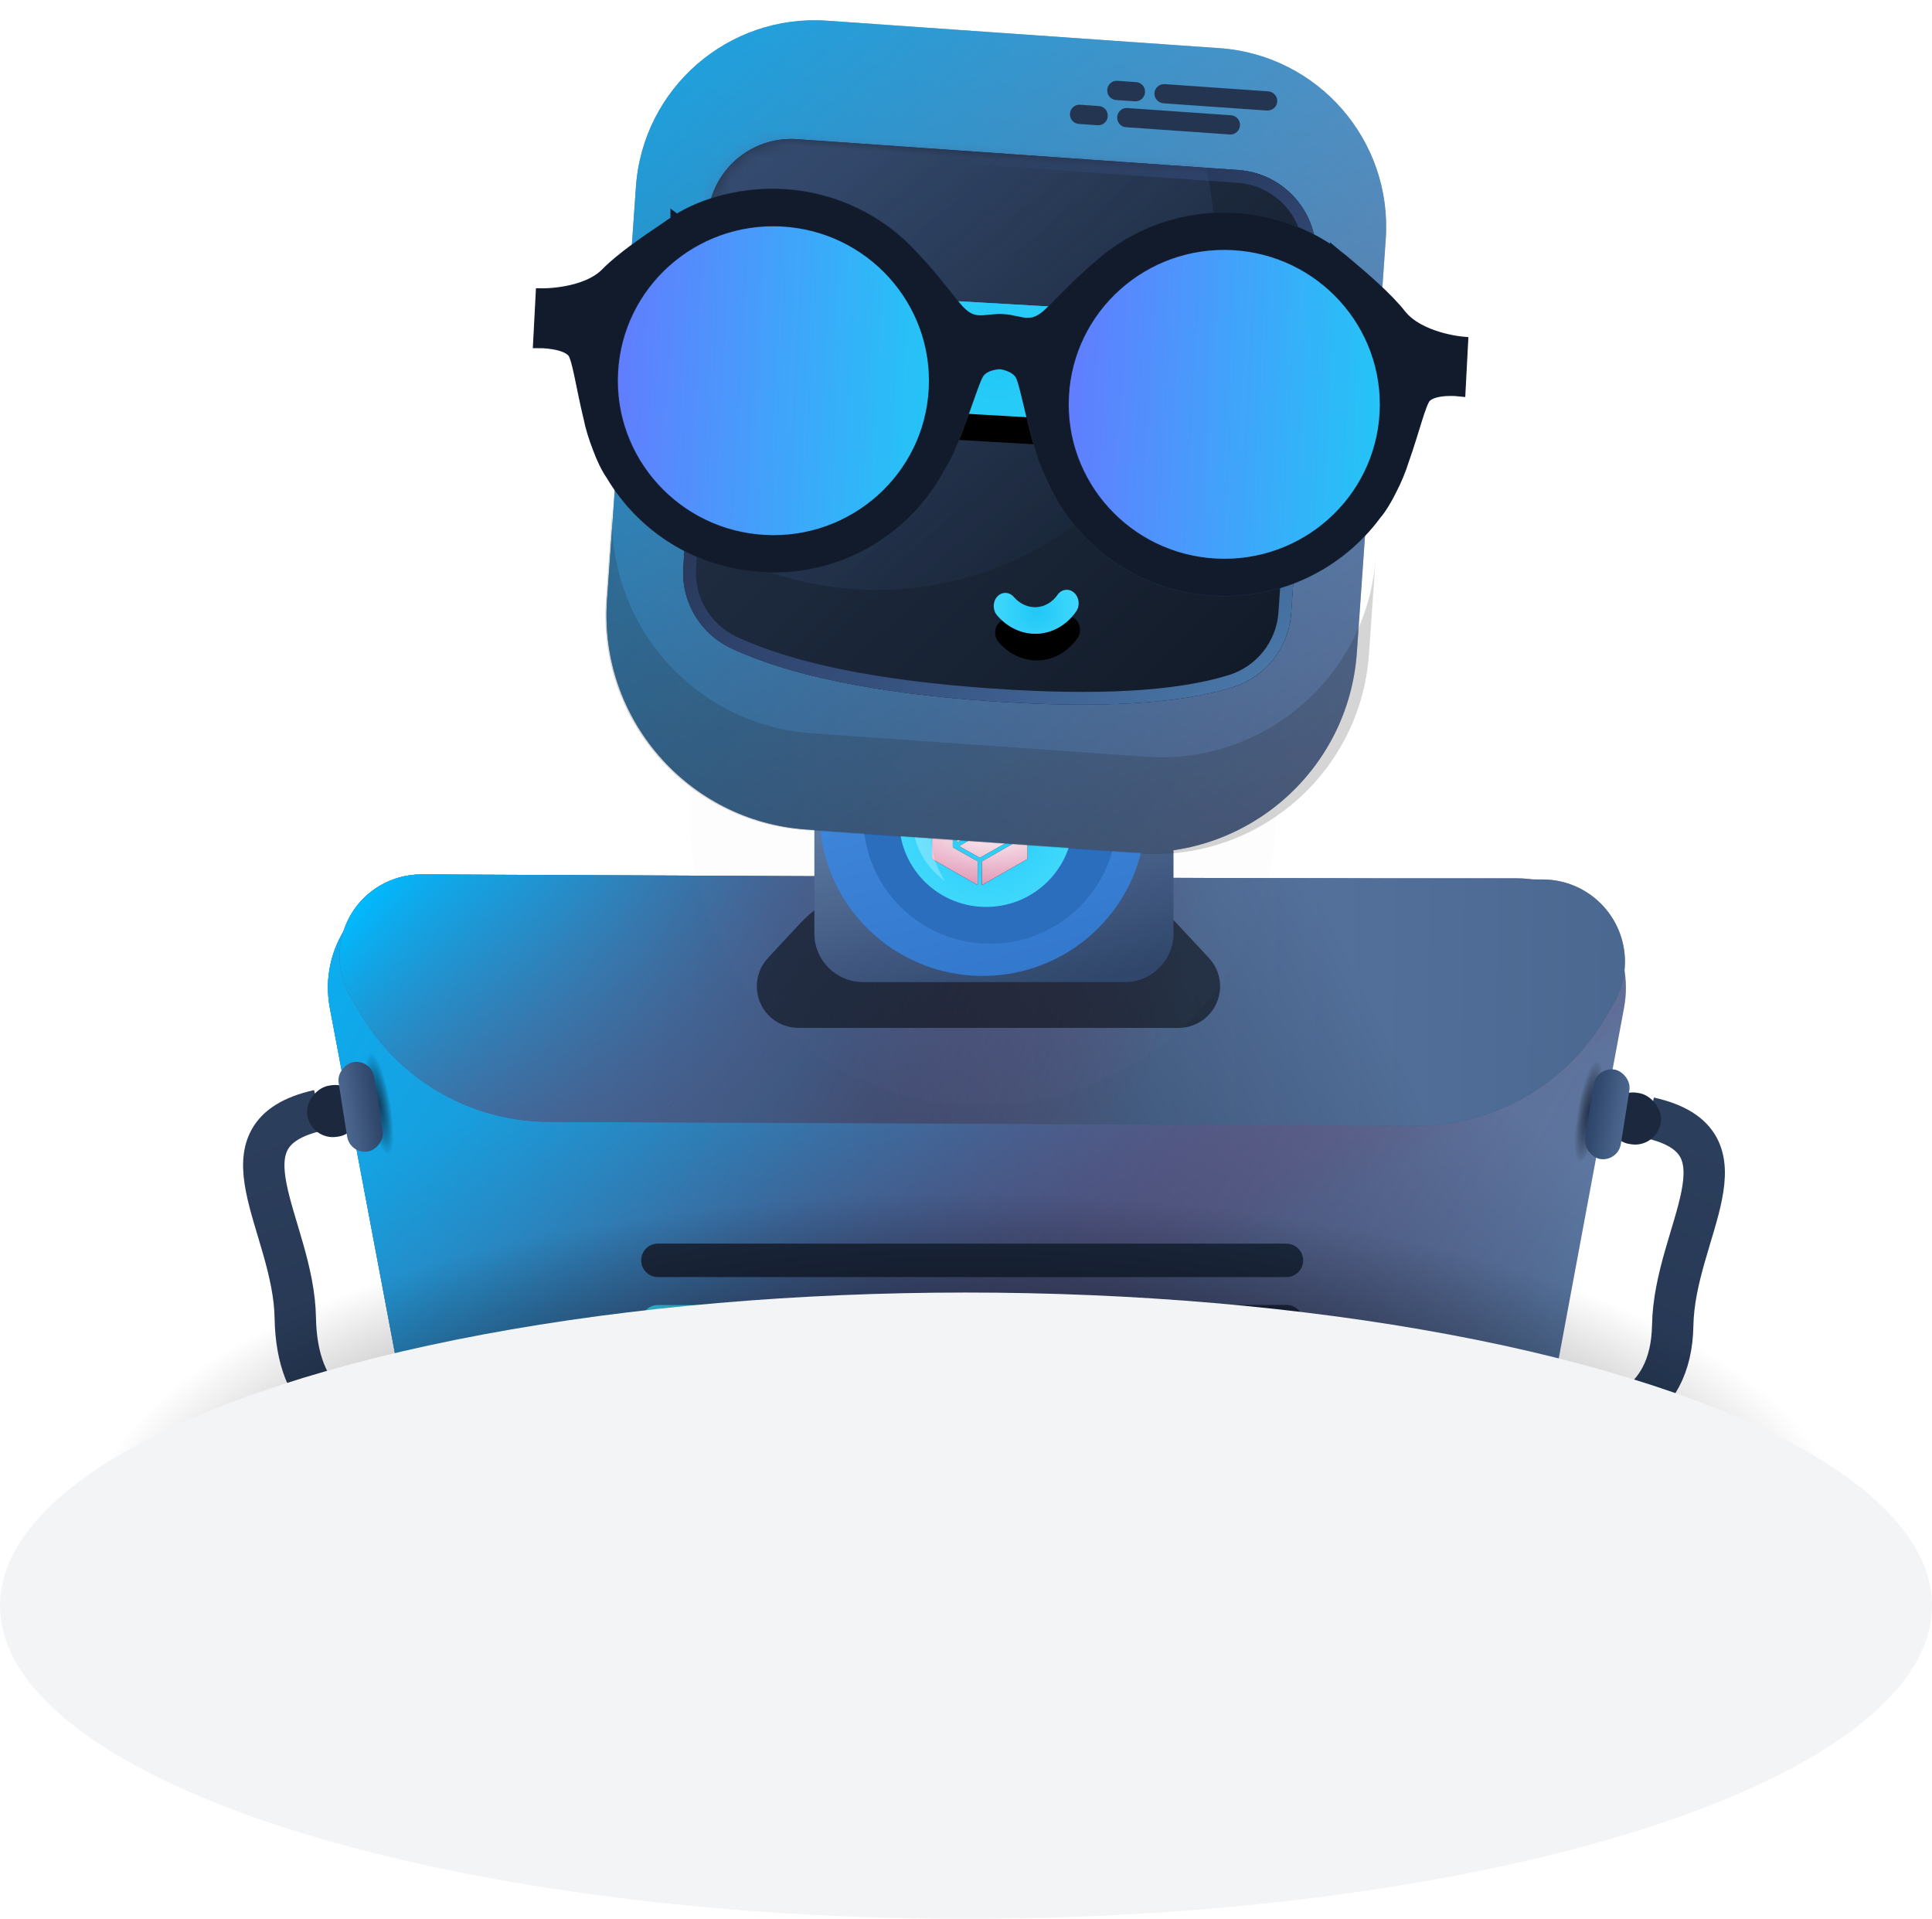 <svg xmlns="http://www.w3.org/2000/svg" xmlns:xlink="http://www.w3.org/1999/xlink" width="145" height="144" viewBox="0 0 145 144">
    <defs>
        <linearGradient id="59da1nn6sa" x1="1.259%" x2="98.741%" y1="48.741%" y2="48.741%">
            <stop offset="0%" stop-color="#21C8F6"/>
            <stop offset="100%" stop-color="#637BFF"/>
        </linearGradient>
        <linearGradient id="l2pp20k1zb" x1="98.922%" x2=".766%" y1="49.992%" y2="50.008%">
            <stop offset="0%" stop-color="#21C8F6"/>
            <stop offset="100%" stop-color="#637BFF"/>
        </linearGradient>
        <linearGradient id="8suv9qqndc" x1="1.259%" x2="98.741%" y1="48.741%" y2="48.741%">
            <stop offset="0%" stop-color="#21C8F6"/>
            <stop offset="100%" stop-color="#637BFF"/>
        </linearGradient>
        <linearGradient id="x1clrajknd" x1="94.118%" x2="50.529%" y1="34.137%" y2="65.861%">
            <stop offset="0%" stop-color="#5B79A2"/>
            <stop offset="100%" stop-color="#2E4469"/>
        </linearGradient>
        <linearGradient id="qacfl3tkwe" x1="17.242%" x2="54.957%" y1="26.931%" y2="65.863%">
            <stop offset="0%" stop-color="#00BAFF"/>
            <stop offset="100%" stop-color="#83234B" stop-opacity="0"/>
        </linearGradient>
        <linearGradient id="zj7ksjzn5f" x1="-17.84%" x2="92.395%" y1="34.137%" y2="68.637%">
            <stop offset="0%" stop-color="#00BAFF"/>
            <stop offset="100%" stop-color="#83234B" stop-opacity="0"/>
        </linearGradient>
        <linearGradient id="9ie18nb8ji" x1="45.454%" x2="56.284%" y1="2.256%" y2="100%">
            <stop offset="0%" stop-color="#2B3E5B"/>
            <stop offset="100%" stop-color="#253652"/>
        </linearGradient>
        <linearGradient id="vxeg8xswvj" x1="50%" x2="50%" y1="149.484%" y2="0%">
            <stop offset="0%" stop-color="#5B79A2"/>
            <stop offset="100%" stop-color="#2E4469"/>
        </linearGradient>
        <linearGradient id="bzav6mwn7l" x1="46.443%" x2="54.917%" y1="2.256%" y2="100%">
            <stop offset="0%" stop-color="#2B3E5B"/>
            <stop offset="100%" stop-color="#253652"/>
        </linearGradient>
        <linearGradient id="h9unkimxws" x1=".008%" x2="99.992%" y1="50.124%" y2="49.876%">
            <stop offset="0%" stop-color="#6F90BC"/>
            <stop offset="100%" stop-color="#2E4469"/>
        </linearGradient>
        <linearGradient id="slwd8n6aht" x1="38.02%" x2="80.028%" y1="51.115%" y2="46.641%">
            <stop offset="0%" stop-color="#1B283E"/>
            <stop offset="100%" stop-color="#688AB8"/>
        </linearGradient>
        <linearGradient id="kfofp8ojev" x1="-2.626%" x2="39.996%" y1="46.456%" y2="53.44%">
            <stop offset="0%" stop-color="#00BAFF"/>
            <stop offset="100%" stop-color="#83234B" stop-opacity="0"/>
        </linearGradient>
        <linearGradient id="2ye1llw1lw" x1="100%" x2="0%" y1="50%" y2="50%">
            <stop offset="0%" stop-color="#00C9FF"/>
            <stop offset="100%" stop-color="#2B7DBD" stop-opacity="0"/>
        </linearGradient>
        <linearGradient id="ggc1f5313x" x1="100%" x2="0%" y1="50%" y2="50%">
            <stop offset="0%" stop-color="#00C9FF"/>
            <stop offset="100%" stop-color="#2B7DBD" stop-opacity="0"/>
        </linearGradient>
        <linearGradient id="fz5kxmr1ky" x1="75.874%" x2="92.229%" y1="34.514%" y2="95.76%">
            <stop offset="0%" stop-color="#5B79A2"/>
            <stop offset="100%" stop-color="#2E4469"/>
        </linearGradient>
        <linearGradient id="q7t6qfwk1H" x1="77.322%" x2="6.752%" y1="0%" y2="146.499%">
            <stop offset="0%" stop-color="#85A1C6"/>
            <stop offset="100%" stop-color="#1B283E"/>
        </linearGradient>
        <linearGradient id="a3afp0e1qI" x1="-17.071%" x2="167.986%" y1="-26.592%" y2="175.689%">
            <stop offset="0%" stop-color="#00BAFF"/>
            <stop offset="100%" stop-color="#83234B" stop-opacity="0"/>
        </linearGradient>
        <linearGradient id="wq3z7966nL" x1="8.307%" x2="109.293%" y1="21.46%" y2="103.145%">
            <stop offset="0%" stop-color="#233249"/>
            <stop offset="100%" stop-color="#0F1723"/>
        </linearGradient>
        <linearGradient id="g0sd0xb4rR" x1="154.902%" x2="24.379%" y1="138.188%" y2="14.184%">
            <stop offset="0%" stop-color="#76E1FF"/>
            <stop offset="100%" stop-color="#637BFF" stop-opacity="0"/>
        </linearGradient>
        <linearGradient id="ha5m8ime5S" x1="13.96%" x2="105.629%" y1=".616%" y2="98.781%">
            <stop offset="0%" stop-color="#587CB9"/>
            <stop offset="100%" stop-color="#2E4469" stop-opacity="0"/>
        </linearGradient>
        <linearGradient id="04v9uv9alU" x1="98.645%" x2="1.4%" y1="50.843%" y2="48.979%">
            <stop offset="0%" stop-color="#21C8F6"/>
            <stop offset="100%" stop-color="#637BFF"/>
        </linearGradient>
        <linearGradient id="8355v121rZ" x1="98.741%" x2="1.259%" y1="48.741%" y2="48.741%">
            <stop offset="0%" stop-color="#21C8F6"/>
            <stop offset="100%" stop-color="#637BFF"/>
        </linearGradient>
        <linearGradient id="4ixsh8ehfaa" x1="98.741%" x2="1.259%" y1="48.741%" y2="48.741%">
            <stop offset="0%" stop-color="#21C8F6"/>
            <stop offset="100%" stop-color="#637BFF"/>
        </linearGradient>
        <radialGradient id="iqw6v48seg" cx="52.436%" cy="42.955%" r="36.114%" fx="52.436%" fy="42.955%" gradientTransform="matrix(-1 0 0 -.21 1.049 .52)">
            <stop offset="0%" stop-color="#172743"/>
            <stop offset="100%" stop-opacity="0"/>
        </radialGradient>
        <radialGradient id="ritai5z38o" cx="50%" cy="50%" r="652.086%" fx="50%" fy="50%" gradientTransform="matrix(.105 0 0 1 .448 0)">
            <stop offset="0%" stop-color="#21C8F6"/>
            <stop offset="100%" stop-color="#4BDEFF"/>
        </radialGradient>
        <radialGradient id="pzwehomwsr" cx="50%" cy="50%" r="920.593%" fx="50%" fy="50%" gradientTransform="matrix(.074 0 0 1 .463 0)">
            <stop offset="0%" stop-color="#21C8F6"/>
            <stop offset="100%" stop-color="#4BDEFF"/>
        </radialGradient>
        <radialGradient id="x3ki0sf2qu" cx="12.668%" cy="-20.667%" r="288.299%" fx="12.668%" fy="-20.667%" gradientTransform="matrix(.157 .542 -.111 .923 .084 -.085)">
            <stop offset="0%" stop-color="#00BAFF"/>
            <stop offset="100%" stop-color="#83234B" stop-opacity="0"/>
        </radialGradient>
        <radialGradient id="8zsojruwjz" cx="52.436%" cy="42.955%" r="157.336%" fx="52.436%" fy="42.955%" gradientTransform="matrix(-.23 0 0 -.211 .645 .52)">
            <stop offset="0%" stop-color="#172743"/>
            <stop offset="100%" stop-opacity="0"/>
        </radialGradient>
        <radialGradient id="l6y49q86vD" cx="50%" cy="50%" r="68.353%" fx="50%" fy="50%" gradientTransform="matrix(0 1 -.995 0 .997 0)">
            <stop offset="0%" stop-color="#21C8F6"/>
            <stop offset="100%" stop-color="#4BDEFF"/>
        </radialGradient>
        <radialGradient id="fdi81uaa3G" cx="50%" cy="50%" r="102.912%" fx="50%" fy="50%" gradientTransform="matrix(0 .989 -1.931 0 1.465 .005)">
            <stop offset="0%" stop-color="#FFF"/>
            <stop offset="100%" stop-color="#C42E6C"/>
        </radialGradient>
        <radialGradient id="zg5gmq8jeP" cx="50%" cy="50%" r="136.8%" fx="50%" fy="50%" gradientTransform="matrix(.5 0 0 1 .25 0)">
            <stop offset="0%" stop-color="#21C8F6"/>
            <stop offset="100%" stop-color="#4BDEFF"/>
        </radialGradient>
        <radialGradient id="usnxc2yzrX" cx="50%" cy="50%" r="257.024%" fx="50%" fy="50%" gradientTransform="matrix(.266 0 0 1 .367 0)">
            <stop offset="0%" stop-color="#21C8F6"/>
            <stop offset="100%" stop-color="#4BDEFF"/>
        </radialGradient>
        <radialGradient id="wzchsofueae" cx="50%" cy="50%" r="47.033%" fx="50%" fy="50%" gradientTransform="matrix(0 -1 .98 0 .01 1)">
            <stop offset="0%"/>
            <stop offset="100%" stop-opacity="0"/>
        </radialGradient>
        <filter id="1uy0y38urh" width="100%" height="100%" x="0%" y="0%" filterUnits="objectBoundingBox">
            <feGaussianBlur in="SourceGraphic"/>
        </filter>
        <filter id="0ypn9q37fk" width="100%" height="100%" x="0%" y="0%" filterUnits="objectBoundingBox">
            <feGaussianBlur in="SourceGraphic"/>
        </filter>
        <filter id="dk2kv9hypm" width="183.4%" height="894.8%" x="-41.7%" y="-317.9%" filterUnits="objectBoundingBox">
            <feOffset dy="2" in="SourceAlpha" result="shadowOffsetOuter1"/>
            <feGaussianBlur in="shadowOffsetOuter1" result="shadowBlurOuter1" stdDeviation="3"/>
            <feColorMatrix in="shadowBlurOuter1" values="0 0 0 0 0.137 0 0 0 0 0.788 0 0 0 0 0.969 0 0 0 1 0"/>
        </filter>
        <filter id="rggyemby7p" width="159.1%" height="894.8%" x="-29.5%" y="-317.9%" filterUnits="objectBoundingBox">
            <feOffset dy="2" in="SourceAlpha" result="shadowOffsetOuter1"/>
            <feGaussianBlur in="shadowOffsetOuter1" result="shadowBlurOuter1" stdDeviation="3"/>
            <feColorMatrix in="shadowBlurOuter1" values="0 0 0 0 0.137 0 0 0 0 0.788 0 0 0 0 0.969 0 0 0 1 0"/>
        </filter>
        <filter id="tbpia758zA" width="131.9%" height="239.2%" x="-16%" y="-69.6%" filterUnits="objectBoundingBox">
            <feGaussianBlur in="SourceGraphic" stdDeviation="1.882"/>
        </filter>
        <filter id="2lzgkubb4B" width="144%" height="144.2%" x="-22%" y="-22.1%" filterUnits="objectBoundingBox">
            <feGaussianBlur in="SourceGraphic" stdDeviation="3.227"/>
        </filter>
        <filter id="q2m4huwjfC" width="179.1%" height="179.5%" x="-39.6%" y="-39.8%" filterUnits="objectBoundingBox">
            <feGaussianBlur in="SourceGraphic" stdDeviation="3.227"/>
        </filter>
        <filter id="wow797vnaE" width="166.4%" height="165.7%" x="-33.2%" y="-32.8%" filterUnits="objectBoundingBox">
            <feOffset in="SourceAlpha" result="shadowOffsetOuter1"/>
            <feGaussianBlur in="shadowOffsetOuter1" result="shadowBlurOuter1" stdDeviation="1"/>
            <feColorMatrix in="shadowBlurOuter1" values="0 0 0 0 0.951 0 0 0 0 0.371 0 0 0 0 0.61 0 0 0 1 0"/>
        </filter>
        <filter id="5z59h2nknN" width="413.5%" height="727%" x="-156.8%" y="-250.8%" filterUnits="objectBoundingBox">
            <feOffset dy="2" in="SourceAlpha" result="shadowOffsetOuter1"/>
            <feGaussianBlur in="shadowOffsetOuter1" result="shadowBlurOuter1" stdDeviation="3"/>
            <feColorMatrix in="shadowBlurOuter1" values="0 0 0 0 0.137 0 0 0 0 0.788 0 0 0 0 0.969 0 0 0 1 0"/>
        </filter>
        <filter id="bxa9f2il7V" width="148.4%" height="283.7%" x="-24.2%" y="-73%" filterUnits="objectBoundingBox">
            <feOffset dy="2" in="SourceAlpha" result="shadowOffsetOuter1"/>
            <feGaussianBlur in="shadowOffsetOuter1" result="shadowBlurOuter1" stdDeviation="3"/>
            <feColorMatrix in="shadowBlurOuter1" values="0 0 0 0 0.137 0 0 0 0 0.788 0 0 0 0 0.969 0 0 0 1 0"/>
        </filter>
        <path id="nf8naxh8dn" d="M38.378 58.84l21.479.004c.694 0 1.256.562 1.256 1.256 0 .693-.562 1.256-1.256 1.256l-10.92-.003-10.559-.002c-.693 0-1.256-.562-1.256-1.256 0-.693.563-1.255 1.256-1.255z"/>
        <path id="7tw7hvpkoq" d="M39.04 68.036l31.357.005c.694 0 1.256.562 1.256 1.256 0 .693-.562 1.255-1.256 1.255l-15.934-.002-15.423-.002c-.693 0-1.256-.562-1.256-1.256s.563-1.256 1.256-1.256z"/>
        <path id="earauwejjF" d="M9.038 3.978V2.213l-.654.374-.904.518v1.766l1.558-.893zm-1.87 3.195V5.406l-.889.505-2.54 1.441v1.784l3.43-1.963zM0 1.16v6.013l3.428 1.963V7.353l-1.79-1.009h-.002l-.017-.013-.015-.011-.013-.017-.012-.015-.008-.02c-.003-.006-.006-.011-.007-.018l-.004-.022-.002-.018V2.052l-.904-.517L0 1.16zM1.714 0L.156.892l1.558.892L3.272.892 1.714 0zm.81 5.567l.904-.518V1.16l-.654.375-.904.517v3.89l.654-.375zm4.8-4.514l-1.558.892 1.558.892 1.558-.893-1.558-.891zm-.156 2.052l-.904-.518-.654-.374v1.765l.904.518.654.375V3.105zm-3.584 3.98l2.285-1.298 1.142-.648-1.557-.892-1.792 1.026-1.634.936 1.556.875z"/>
        <path id="efcbfc2e1J" d="M6.271 0h33.21c3.463 0 6.27 2.808 6.27 6.271v26.635c0 2.584-1.585 4.904-3.993 5.842-3.955 1.543-9.988 2.314-18.096 2.314-8.598 0-15.146-.867-19.646-2.6C1.596 37.528 0 35.201 0 32.608V6.271C0 2.808 2.808 0 6.271 0z"/>
        <path id="2bqa124qzK" d="M6.271 0h33.21c3.463 0 6.27 2.808 6.27 6.271v26.635c0 2.584-1.585 4.904-3.993 5.842-3.955 1.543-9.988 2.314-18.096 2.314-8.598 0-15.146-.867-19.646-2.6C1.596 37.528 0 35.201 0 32.608V6.271C0 2.808 2.808 0 6.271 0z"/>
        <path id="xlhfqbdbdO" d="M26.693 35.778c-1.14-.002-2.223-.561-2.974-1.535-.322-.417-.284-1.048.084-1.41.367-.362.925-.318 1.247.099.414.537 1.012.846 1.64.847.628.001 1.225-.306 1.639-.842.32-.416.878-.458 1.246-.095.369.363.408.994.088 1.41-.749.971-1.831 1.527-2.97 1.526z"/>
        <path id="3osdwo8o2Q" d="M6.271 0h33.21c3.463 0 6.27 2.808 6.27 6.271v26.635c0 2.584-1.585 4.904-3.993 5.842-3.955 1.543-9.988 2.314-18.096 2.314-8.598 0-15.146-.867-19.646-2.6C1.596 37.528 0 35.201 0 32.608V6.271C0 2.808 2.808 0 6.271 0z"/>
        <path id="c59cr92maW" d="M19.816 19.398l30.86 1.781c2.254.13 3.975 2.063 3.845 4.316l-.008.11c-.197 2.328-2.213 4.076-4.546 3.942l-15.726-.908-15.134-.874c-2.253-.13-3.975-2.062-3.845-4.316l.008-.11c.197-2.328 2.213-4.075 4.546-3.94z"/>
        <ellipse id="kesuwivqrY" cx="13.115" cy="13.058" rx="13.115" ry="13.058"/>
        <ellipse id="teii99c0bac" cx="13.115" cy="13.058" rx="13.115" ry="13.058"/>
    </defs>
    <g fill="none" fill-rule="evenodd">
        <g>
            <g>
                <g>
                    <g transform="translate(-636 -3262) translate(147 3222) translate(360 40) translate(129)">
                        <g>
                            <g transform="translate(11) translate(0 39.086)">
                                <g>
                                    <g>
                                        <g transform="translate(81.05 59.353) translate(0 .013) translate(.14 10.889)">
                                            <ellipse cx="1.842" cy="1.832" fill="#1B283E" rx="1.842" ry="1.832"/>
                                            <ellipse cx="1.842" cy="1.832" fill="url(#59da1nn6sa)" rx="1.228" ry="1.221"/>
                                        </g>
                                        <path stroke="url(#l2pp20k1zb)" stroke-linecap="round" stroke-linejoin="round" stroke-width=".75" d="M0.141 2.035L22.529 2.035" transform="translate(81.05 59.353) translate(0 .013)"/>
                                    </g>
                                </g>
                                <g>
                                    <g transform="translate(0 59.353) translate(0 .013)">
                                        <g fill="#1B283E" transform="translate(39.428 .05)">
                                            <rect width="1" height="12.822" x="6.446" rx=".5"/>
                                            <rect width="1" height="12.822" x="2.149" rx=".5"/>
                                            <rect width="1" height="12.822" x="10.743" rx=".5"/>
                                            <rect width="1" height="12.822" rx=".5"/>
                                            <rect width="1" height="12.822" x="8.594" rx=".5"/>
                                            <rect width="1" height="12.822" x="4.297" rx=".5"/>
                                            <rect width="1" height="12.822" x="12.891" rx=".5"/>
                                        </g>
                                        <circle cx="26.076" cy="1.883" r="1" fill="url(#8suv9qqndc)"/>
                                        <circle cx="28.532" cy="1.883" r="1" fill="url(#8suv9qqndc)"/>
                                        <circle cx="30.987" cy="1.883" r="1" fill="url(#8suv9qqndc)"/>
                                    </g>
                                </g>
                                <path fill="#1B283E" d="M23.03 28.146l76.457-1.512c4.536-.09 8.287 3.516 8.377 8.052.006.35-.009.698-.046 1.045l-4.19 38.8c-.888 8.225-7.752 14.508-16.023 14.666l-49.63.949c-8.164.156-15.204-5.707-16.529-13.764l-6.36-38.689c-.736-4.477 2.297-8.704 6.774-9.44.387-.063.778-.1 1.17-.107z" transform="rotate(1 61.183 58.434)"/>
                                <path fill="url(#x1clrajknd)" d="M21.355 27.52l80.97-1.405c4.537-.08 8.28 3.535 8.358 8.072.009.504-.029 1.008-.113 1.506l-5.384 32.003c-1.31 7.793-7.982 13.549-15.883 13.703l-52.837 1.034c-7.913.155-14.811-5.352-16.414-13.102l-6.6-31.933c-.919-4.444 1.939-8.79 6.382-9.71.5-.103 1.01-.16 1.521-.168z" transform="rotate(1 61.828 54.322)"/>
                                <path fill="url(#qacfl3tkwe)" fill-rule="nonzero" d="M21.355 27.52l80.97-1.405c4.537-.08 8.28 3.535 8.358 8.072.009.504-.029 1.008-.113 1.506l-5.384 32.003c-1.31 7.793-7.982 13.549-15.883 13.703l-52.837 1.034c-7.913.155-14.811-5.352-16.414-13.102l-6.6-31.933c-.919-4.444 1.939-8.79 6.382-9.71.5-.103 1.01-.16 1.521-.168z" transform="rotate(1 61.828 54.322)"/>
                                <path fill="url(#zj7ksjzn5f)" fill-rule="nonzero" d="M21.355 27.52l80.97-1.405c4.537-.08 8.28 3.535 8.358 8.072.009.504-.029 1.008-.113 1.506l-5.384 32.003c-1.31 7.793-7.982 13.549-15.883 13.703l-52.837 1.034c-7.913.155-14.811-5.352-16.414-13.102l-6.6-31.933c-.919-4.444 1.939-8.79 6.382-9.71.5-.103 1.01-.16 1.521-.168z" transform="rotate(1 61.828 54.322)"/>
                                <g transform="rotate(1 -2141.423 5902.246)">
                                    <ellipse cx="6.366" cy="6.332" fill="url(#iqw6v48seg)" filter="url(#1uy0y38urh)" opacity=".899" rx="5.41" ry="5.438" transform="rotate(-81 6.366 6.332)"/>
                                    <g>
                                        <path stroke="url(#9ie18nb8ji)" stroke-width="3.105" d="M5.007 3.186C-3.2 3.71 1.822 11.348.837 18.31c-.87 6.17 3.608 8.59 8.182 8.466" transform="scale(-1 1) rotate(-8 19.986 113.624)"/>
                                        <g transform="scale(-1 1) rotate(-8 19.986 113.624) rotate(90 4.745 4.77)">
                                            <rect width="3.885" height="4.057" x="1.457" y="1.352" fill="#1B283E" rx="1.942"/>
                                            <rect width="6.798" height="2.705" fill="url(#vxeg8xswvj)" rx="1.352"/>
                                        </g>
                                    </g>
                                </g>
                                <g transform="scale(-1 1) rotate(1 -2172.21 -1300.053)">
                                    <ellipse cx="6.366" cy="6.332" fill="url(#iqw6v48seg)" filter="url(#0ypn9q37fk)" opacity=".899" rx="5.41" ry="5.438" transform="rotate(-81 6.366 6.332)"/>
                                    <g>
                                        <path stroke="url(#bzav6mwn7l)" stroke-width="3.105" d="M5.007 3.186C-3.2 3.71 1.822 11.348.837 18.31c-.87 6.17 2.278 9.25 7.22 8.537" transform="scale(-1 1) rotate(-8 19.986 113.624)"/>
                                        <g transform="scale(-1 1) rotate(-8 19.986 113.624) rotate(90 4.745 4.77)">
                                            <rect width="3.885" height="4.057" x="1.457" y="1.352" fill="#1B283E" rx="1.942"/>
                                            <rect width="6.798" height="2.705" fill="url(#vxeg8xswvj)" rx="1.352"/>
                                        </g>
                                    </g>
                                </g>
                                <path fill="#1B283E" d="M38.378 54.241l47.169.004c.694 0 1.256.563 1.256 1.256 0 .694-.562 1.256-1.256 1.256l-23.96-.002-23.21-.002c-.693 0-1.255-.563-1.255-1.256 0-.694.562-1.256 1.256-1.256z"/>
                                <path fill="#1B283E" d="M38.378 58.84l47.17.004c.693 0 1.255.562 1.255 1.256 0 .693-.562 1.256-1.255 1.256l-23.96-.003-23.21-.002c-.693 0-1.256-.562-1.256-1.256 0-.693.563-1.256 1.256-1.256z"/>
                                <g fill-rule="nonzero">
                                    <use fill="#000" filter="url(#dk2kv9hypm)" xlink:href="#nf8naxh8dn"/>
                                    <use fill="url(#ritai5z38o)" xlink:href="#nf8naxh8dn"/>
                                </g>
                                <path fill="#1B283E" d="M39.04 63.438l47.169.004c.694 0 1.256.563 1.256 1.256 0 .694-.562 1.256-1.256 1.256l-23.96-.002-23.21-.002c-.693 0-1.255-.563-1.255-1.256 0-.694.562-1.256 1.256-1.256z"/>
                                <path fill="#1B283E" d="M39.04 68.036l47.17.005c.693 0 1.255.562 1.255 1.256 0 .693-.562 1.255-1.255 1.255l-23.96-.002-23.21-.002c-.693 0-1.256-.562-1.256-1.256s.563-1.256 1.256-1.256z"/>
                                <g fill-rule="nonzero">
                                    <use fill="#000" filter="url(#rggyemby7p)" xlink:href="#7tw7hvpkoq"/>
                                    <use fill="url(#pzwehomwsr)" xlink:href="#7tw7hvpkoq"/>
                                </g>
                                <path fill="url(#h9unkimxws)" d="M20.488 27.268l84.15-1.09c3.415-.044 6.219 2.689 6.263 6.104.014 1.08-.255 2.145-.78 3.089l-.569 1.02c-2.864 5.14-8.258 8.358-14.142 8.434l-65.093.843c-5.792.075-11.195-2.905-14.222-7.844l-.752-1.226c-1.769-2.885-.863-6.658 2.022-8.427.941-.577 2.02-.889 3.123-.903z" transform="rotate(1 62.514 35.914)"/>
                                <path fill="url(#slwd8n6aht)" d="M20.488 27.268l84.15-1.09c3.415-.044 6.219 2.689 6.263 6.104.014 1.08-.255 2.145-.78 3.089l-.569 1.02c-2.864 5.14-8.258 8.358-14.142 8.434l-65.093.843c-5.792.075-11.195-2.905-14.222-7.844l-.752-1.226c-1.769-2.885-.863-6.658 2.022-8.427.941-.577 2.02-.889 3.123-.903z" opacity=".504" transform="rotate(1 62.514 35.914)"/>
                                <path fill="url(#x3ki0sf2qu)" fill-rule="nonzero" d="M20.488 27.268l84.15-1.09c3.415-.044 6.219 2.689 6.263 6.104.014 1.08-.255 2.145-.78 3.089l-.569 1.02c-2.864 5.14-8.258 8.358-14.142 8.434l-65.093.843c-5.792.075-11.195-2.905-14.222-7.844l-.752-1.226c-1.769-2.885-.863-6.658 2.022-8.427.941-.577 2.02-.889 3.123-.903z" transform="rotate(1 62.514 35.914)"/>
                                <path fill="url(#kfofp8ojev)" fill-rule="nonzero" d="M20.488 27.268l84.15-1.09c3.415-.044 6.219 2.689 6.263 6.104.014 1.08-.255 2.145-.78 3.089l-.569 1.02c-2.864 5.14-8.258 8.358-14.142 8.434l-65.093.843c-5.792.075-11.195-2.905-14.222-7.844l-.752-1.226c-1.769-2.885-.863-6.658 2.022-8.427.941-.577 2.02-.889 3.123-.903z" transform="rotate(1 62.514 35.914)"/>
                                <path stroke="url(#2ye1llw1lw)" stroke-linecap="round" stroke-linejoin="round" stroke-width=".988" d="M62.798 45.746L28.93 45.746"/>
                                <path stroke="url(#ggc1f5313x)" stroke-linecap="round" stroke-linejoin="round" stroke-width=".988" d="M87.867 45.746L63.034 45.746" transform="matrix(-1 0 0 1 150.9 0)"/>
                                <path fill="#000" d="M55.101 27.556l16.168.002c2.28 0 4.457.948 6.01 2.616l2.454 2.633c1.175 1.261 1.105 3.236-.156 4.411-.578.538-1.338.838-2.128.838l-28.528-.003c-1.724 0-3.121-1.398-3.121-3.122 0-.79.3-1.55.837-2.127l2.452-2.632c1.554-1.668 3.732-2.616 6.012-2.616z" opacity=".535"/>
                                <path fill="url(#fz5kxmr1ky)" d="M56.51 8.829h14.174c3.53 0 6.39 2.86 6.39 6.39v15.744c0 2.017-1.635 3.652-3.651 3.652H53.77c-2.016 0-3.651-1.635-3.651-3.652V15.22c0-3.53 2.86-6.39 6.39-6.39z"/>
                                <ellipse cx="63.308" cy="22.274" fill="#1B283E" rx="9.517" ry="9.466"/>
                                <ellipse cx="62.278" cy="11.634" fill="url(#8zsojruwjz)" filter="url(#tbpia758zA)" opacity=".65" rx="17.675" ry="4.057"/>
                                <g transform="translate(40.727 .076)">
                                    <ellipse fill="#92BAE9" opacity=".136" style="mix-blend-mode:overlay" cx="22.026" cy="21.908" filter="url(#2lzgkubb4B)" rx="22.026" ry="21.908"/>
                                    <ellipse cx="22.026" cy="21.908" fill="#328AF1" filter="url(#q2m4huwjfC)" opacity=".842" rx="12.237" ry="12.171"/>
                                    <ellipse cx="22.287" cy="22.409" fill="url(#l6y49q86vD)" rx="6.526" ry="6.491" transform="scale(1 -1) rotate(4 663.991 0)"/>
                                    <g style="mix-blend-mode:luminosity">
                                        <g transform="translate(18.224 18.127)">
                                            <use fill="#000" filter="url(#wow797vnaE)" xlink:href="#earauwejjF"/>
                                            <use fill="url(#fdi81uaa3G)" xlink:href="#earauwejjF"/>
                                        </g>
                                    </g>
                                    <path fill="#FFF" fill-opacity=".547" d="M22.746 16.201c1.74 0 3.298.767 4.353 1.98-.822-.45-1.766-.706-2.771-.706-3.179 0-5.755 2.563-5.755 5.724 0 1.432.528 2.74 1.402 3.744-1.779-.974-2.983-2.856-2.983-5.018 0-3.161 2.576-5.724 5.754-5.724z" style="mix-blend-mode:lighten" opacity=".5" transform="scale(1 -1) rotate(-84 -1.913 0)"/>
                                </g>
                            </g>
                            <g>
                                <path fill="url(#q7t6qfwk1H)" d="M20.436 0H49.97C57.392 0 63.41 6.017 63.41 13.438v31.09c0 8.906-7.22 16.126-16.127 16.126H23.124c-8.906 0-16.126-7.22-16.126-16.126v-31.09C6.998 6.017 13.015 0 20.436 0z" transform="translate(11) rotate(4 13.49 439.414)"/>
                                <path fill="url(#a3afp0e1qI)" fill-rule="nonzero" d="M20.436 0H49.97C57.392 0 63.41 6.017 63.41 13.438v31.09c0 8.906-7.22 16.126-16.127 16.126H23.124c-8.906 0-16.126-7.22-16.126-16.126v-31.09C6.998 6.017 13.015 0 20.436 0z" transform="translate(11) rotate(4 13.49 439.414)"/>
                                <path fill="#222" fill-opacity=".468" d="M6.912 37.3c0 8.907 7.22 16.127 16.126 16.127h25.161c8.906 0 16.126-7.22 16.126-16.127v7.282c0 8.906-7.22 16.126-16.126 16.126H23.038c-8.907 0-16.126-7.22-16.126-16.126z" opacity=".405" transform="translate(11) rotate(4 13.49 439.414)"/>
                                <g transform="translate(11) rotate(4 13.49 439.414) translate(12.534 9.025)">
                                    <use fill="#1B283E" xlink:href="#efcbfc2e1J"/>
                                    <mask id="76mu7mr7yM" fill="#fff">
                                        <use xlink:href="#2bqa124qzK"/>
                                    </mask>
                                    <use fill="url(#wq3z7966nL)" fill-rule="nonzero" xlink:href="#2bqa124qzK"/>
                                    <g fill-rule="nonzero" mask="url(#76mu7mr7yM)" transform="rotate(-7 26.69 34.183)">
                                        <use fill="#000" filter="url(#5z59h2nknN)" xlink:href="#xlhfqbdbdO"/>
                                        <use fill="url(#zg5gmq8jeP)" xlink:href="#xlhfqbdbdO"/>
                                    </g>
                                    <mask id="sz1n7bm5pT" fill="#fff">
                                        <use xlink:href="#3osdwo8o2Q"/>
                                    </mask>
                                    <path stroke="url(#g0sd0xb4rR)" stroke-width=".957" d="M39.48.479c1.6 0 3.048.648 4.096 1.696s1.697 2.497 1.697 4.096h0v26.635c0 1.193-.366 2.326-1.01 3.268-.644.943-1.567 1.695-2.679 2.129-3.917 1.527-9.893 2.28-17.922 2.28-8.52 0-15.013-.85-19.474-2.568-1.117-.431-2.045-1.183-2.693-2.128C.847 34.943.48 33.807.48 32.61h0V6.271c0-1.6.648-3.048 1.696-4.096S4.672.48 6.271.48h0z"/>
                                    <ellipse cx="12.88" cy="7.671" fill="url(#ha5m8ime5S)" mask="url(#sz1n7bm5pT)" opacity=".778" rx="25.316" ry="25.72"/>
                                </g>
                                <path fill="url(#04v9uv9alU)" d="M19.816 19.398l30.86 1.781c2.254.13 3.975 2.063 3.845 4.316l-.008.11c-.197 2.328-2.213 4.076-4.546 3.942l-15.726-.908-15.134-.874c-2.253-.13-3.975-2.062-3.845-4.316l.008-.11c.197-2.328 2.213-4.075 4.546-3.94z" transform="translate(11) rotate(4 13.49 439.414) rotate(-4 34.892 24.472)"/>
                                <g fill-rule="nonzero" transform="translate(11) rotate(4 13.49 439.414) rotate(-4 34.892 24.472)">
                                    <use fill="#000" filter="url(#bxa9f2il7V)" xlink:href="#c59cr92maW"/>
                                    <use fill="url(#usnxc2yzrX)" xlink:href="#c59cr92maW"/>
                                </g>
                                <g fill="#243552">
                                    <path d="M2.135 3.696H.708C.317 3.696 0 3.372 0 2.974c0-.4.317-.722.708-.722h1.427c.39 0 .707.323.707.722 0 .398-.316.722-.707.722zM4.8 1.71H3.372c-.39 0-.707-.323-.707-.722 0-.399.317-.722.707-.722H4.8c.39 0 .707.323.707.722 0 .399-.317.722-.707.722zM12.082 3.696H4.265c-.393 0-.712-.324-.712-.722 0-.4.319-.722.712-.722h7.814c.393 0 .712.323.712.722 0 .398-.319.722-.712.722h.003zM14.716 1.71H6.958c-.409 0-.74-.323-.74-.722 0-.399.331-.722.74-.722h7.758c.408 0 .74.323.74.722 0 .399-.332.722-.74.722z" transform="translate(11) rotate(4 13.49 439.414) translate(39.11 2.712)"/>
                                </g>
                                <g>
                                    <g>
                                        <g transform="translate(11) rotate(4 13.49 439.414) rotate(-1 737.281 -4.298) translate(.167 .73) translate(4.77 .594)">
                                            <mask id="1w3by62arab" fill="#fff">
                                                <use xlink:href="#kesuwivqrY"/>
                                            </mask>
                                            <use fill="url(#8355v121rZ)" opacity=".157" xlink:href="#kesuwivqrY"/>
                                            <path fill="url(#4ixsh8ehfaa)" d="M12.48 1.399L2.545 20.329 10.423 25.31 20.465 4.056z" mask="url(#1w3by62arab)" opacity=".2"/>
                                        </g>
                                        <g transform="translate(11) rotate(4 13.49 439.414) rotate(-1 737.281 -4.298) translate(.167 .73) translate(38.75 .594)">
                                            <mask id="6cswmworcad" fill="#fff">
                                                <use xlink:href="#teii99c0bac"/>
                                            </mask>
                                            <use fill="url(#8355v121rZ)" opacity=".157" xlink:href="#teii99c0bac"/>
                                            <path fill="url(#4ixsh8ehfaa)" d="M12.411 1.399L2.476 20.329 10.355 25.31 20.396 4.056z" mask="url(#6cswmworcad)" opacity=".2"/>
                                        </g>
                                        <path fill="#1B283E" stroke="#1B283E" stroke-width=".928" d="M51.582 25.999c-6.702 0-12.135-5.395-12.135-12.05 0-6.656 5.433-12.05 12.135-12.05s12.135 5.394 12.135 12.05c0 6.655-5.433 12.05-12.135 12.05zm-33.885 0c-6.702 0-12.135-5.395-12.135-12.05 0-6.656 5.433-12.05 12.135-12.05s12.135 5.394 12.135 12.05c0 6.655-5.433 12.05-12.135 12.05zm46.71-19.442c-1.013-1.161-2.938-2.666-4.09-3.526-.297-.235-.6-.46-.916-.67l-.02-.015v.002C57.15.866 54.468 0 51.582 0c-3.888 0-7.406 1.569-9.95 4.103-1.23 1.142-2.292 2.393-3.39 3.619-1.39 1.553-2.212.791-3.603.791-1.39 0-2.212.762-3.603-.791-1.097-1.226-2.159-2.477-3.39-3.62C25.103 1.57 21.542 0 17.654 0c-2.886 0-5.74.866-7.842 2.348v-.002l.022.015c-.316.21-.6.435-.896.67-1.152.86-3.127 2.365-4.14 3.526C3.291 8.283 0 8.397 0 8.397v3.567s1.97-.115 2.607.633c.376.44.782 2.566 1.445 4.789.202.792.49 1.555.822 2.287.31.727.673 1.4 1.087 1.953l.004-.003c2.513 3.779 6.828 6.274 11.73 6.274 5.692 0 10.59-3.364 12.797-8.197l.01-.013.033-.054c1.009-1.7 2.024-6.354 2.483-7.094.463-.748 1.621-.805 1.621-.805s1.159.057 1.622.805c.459.74 1.474 5.395 2.482 7.094l.033.054.01.013c2.207 4.833 7.104 8.197 12.796 8.197 4.902 0 9.215-2.495 11.728-6.274v.003c.415-.552.77-1.226 1.08-1.953.332-.731.606-1.495.808-2.287.662-2.223 1.034-4.348 1.41-4.79.638-.747 2.544-.632 2.544-.632V8.398s-3.239-.115-4.745-1.84h0z" transform="translate(11) rotate(4 13.49 439.414) rotate(-1 737.281 -4.298) translate(.167 .73)"/>
                                        <path fill="#111B2C" stroke="#111B2C" stroke-width=".854" d="M51.582 25.999c-6.702 0-12.135-5.395-12.135-12.05 0-6.656 5.433-12.05 12.135-12.05s12.135 5.394 12.135 12.05c0 6.655-5.433 12.05-12.135 12.05zm-33.885 0c-6.702 0-12.135-5.395-12.135-12.05 0-6.656 5.433-12.05 12.135-12.05s12.135 5.394 12.135 12.05c0 6.655-5.433 12.05-12.135 12.05zm46.71-19.442c-1.013-1.161-2.938-2.666-4.09-3.526-.297-.235-.6-.46-.916-.67l-.02-.015v.002C57.15.866 54.468 0 51.582 0c-3.888 0-7.406 1.569-9.95 4.103-1.23 1.142-2.292 2.393-3.39 3.619-1.39 1.553-2.212.791-3.603.791-1.39 0-2.212.762-3.603-.791-1.097-1.226-2.159-2.477-3.39-3.62C25.103 1.57 21.542 0 17.654 0c-2.886 0-5.74.866-7.842 2.348v-.002l.022.015c-.316.21-.6.435-.896.67-1.152.86-3.127 2.365-4.14 3.526C3.291 8.283 0 8.397 0 8.397v3.567s1.97-.115 2.607.633c.376.44.782 2.566 1.445 4.789.202.792.49 1.555.822 2.287.31.727.673 1.4 1.087 1.953l.004-.003c2.513 3.779 6.828 6.274 11.73 6.274 5.692 0 10.59-3.364 12.797-8.197l.01-.013.033-.054c1.009-1.7 2.024-6.354 2.483-7.094.463-.748 1.621-.805 1.621-.805s1.159.057 1.622.805c.459.74 1.474 5.395 2.482 7.094l.033.054.01.013c2.207 4.833 7.104 8.197 12.796 8.197 4.902 0 9.215-2.495 11.728-6.274v.003c.415-.552.77-1.226 1.08-1.953.332-.731.606-1.495.808-2.287.662-2.223 1.034-4.348 1.41-4.79.638-.747 2.544-.632 2.544-.632V8.398s-3.239-.115-4.745-1.84h0z" transform="translate(11) rotate(4 13.49 439.414) rotate(-1 737.281 -4.298) translate(.167 .73)"/>
                                    </g>
                                </g>
                            </g>
                        </g>
                        <path fill="url(#wzchsofueae)" d="M72.5 143c40.04 0 72.5-10.521 72.5-23.5s-32.776-31.594-72.817-31.594C32.143 87.906 0 106.521 0 119.5 0 132.479 32.46 143 72.5 143z"/>
                        <ellipse cx="72.5" cy="120.5" fill="rgb(243, 244, 246)" rx="72.5" ry="23.5"/>
                    </g>
                </g>
            </g>
        </g>
    </g>
</svg>
